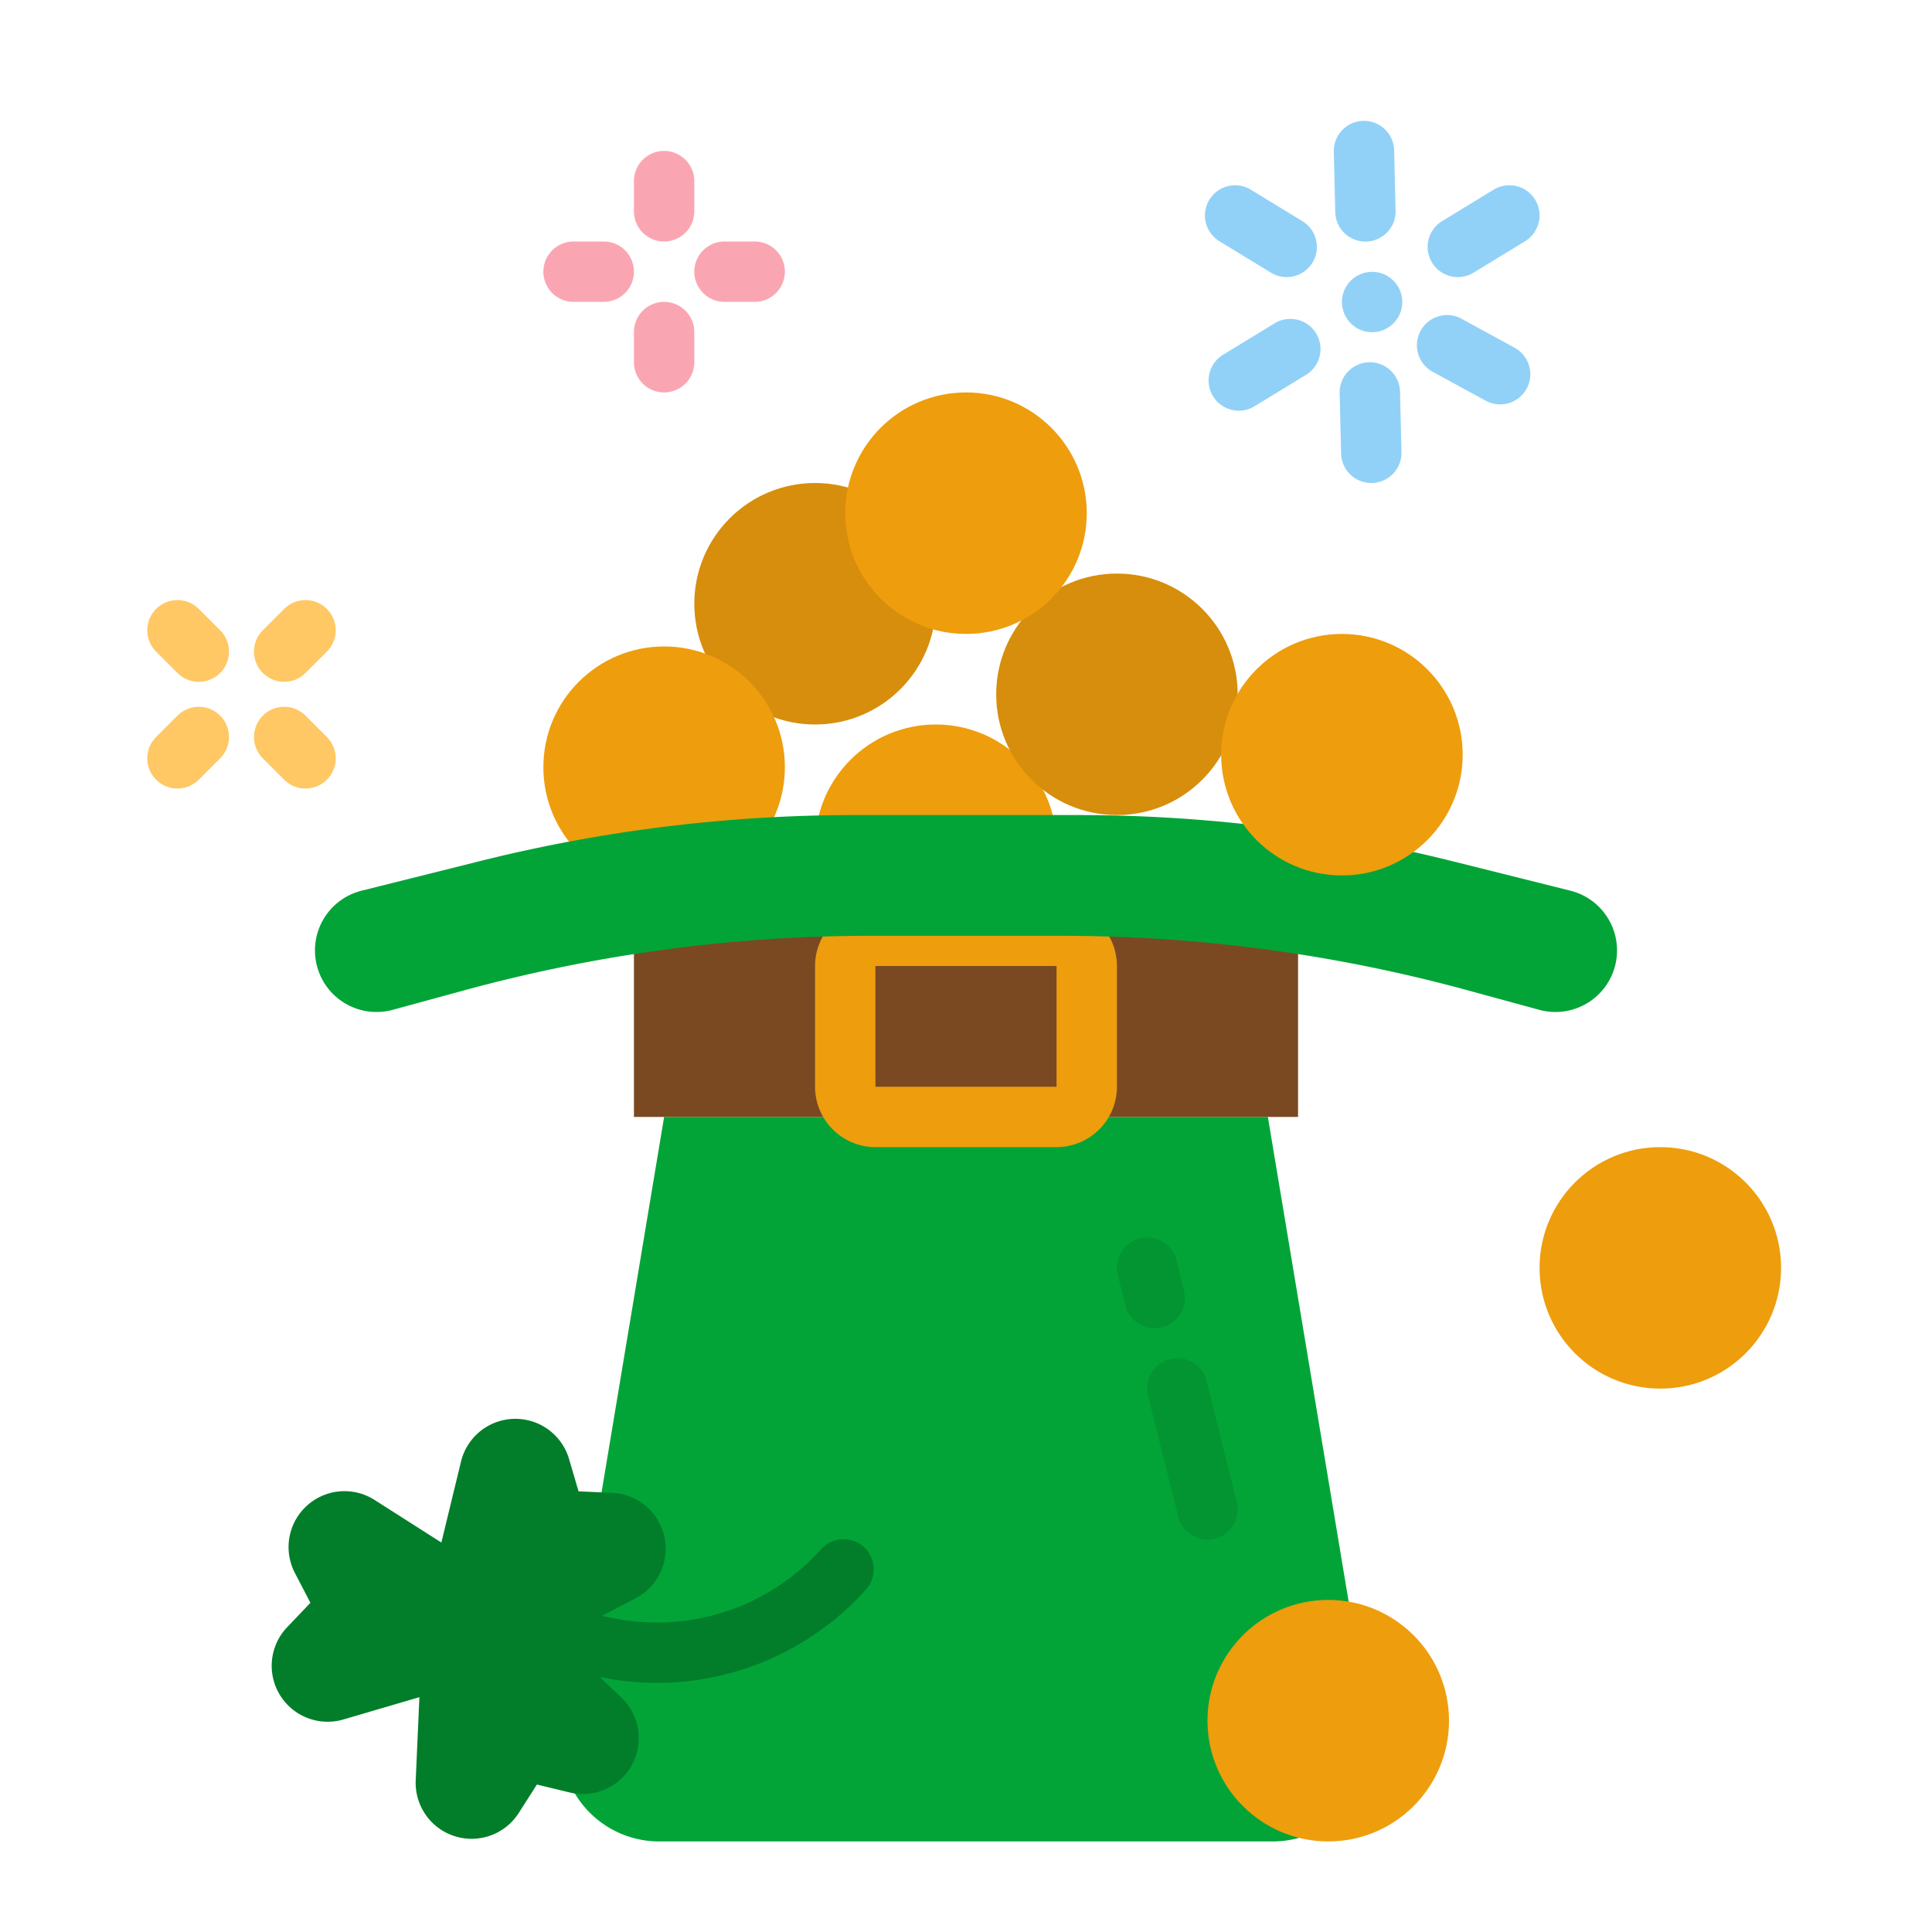 <svg height="512" viewBox="0 0 512 512" width="512" xmlns="http://www.w3.org/2000/svg"><g id="flat"><circle cx="216" cy="160" fill="#d78e0c" r="32"/><circle cx="176" cy="203.316" fill="#ee9d0d" r="32"/><circle cx="248" cy="224" fill="#ee9d0d" r="32"/><g fill="#92d1f7"><path d="m328.3 108.842a8 8 0 0 1 -4.174-14.831l13.659-8.332a8 8 0 1 1 8.332 13.66l-13.659 8.332a7.965 7.965 0 0 1 -4.158 1.171z"/><path d="m386.349 73.433a8 8 0 0 1 -4.174-14.833l13.659-8.332a8 8 0 1 1 8.332 13.66l-13.659 8.332a7.965 7.965 0 0 1 -4.158 1.173z"/><path d="m340.976 73.433a7.969 7.969 0 0 1 -4.159-1.171l-13.66-8.332a8 8 0 0 1 8.332-13.66l13.66 8.332a8 8 0 0 1 -4.173 14.831z"/><path d="m363.4 128a8 8 0 0 1 -7.994-7.808l-.385-15.994a8 8 0 1 1 16-.386l.385 16a8 8 0 0 1 -7.8 8.191z"/><path d="m397.542 107.173a7.966 7.966 0 0 1 -3.825-.98l-14.045-7.664a8 8 0 1 1 7.664-14.045l14.045 7.664a8 8 0 0 1 -3.839 15.025z"/><path d="m361.854 64.019a8 8 0 0 1 -8-7.808l-.384-15.995a8 8 0 0 1 7.8-8.191h.2a8 8 0 0 1 7.994 7.808l.384 15.995a8 8 0 0 1 -7.805 8.191z"/><circle cx="363.624" cy="80.038" r="8"/></g><path d="m337.308 488h-162.616a26 26 0 0 1 -25.646-30.274l26.954-161.726h160l26.954 161.726a26 26 0 0 1 -25.646 30.274z" fill="#02a437"/><path d="m168 248h176v48h-176z" fill="#7a4922"/><path d="m280 304h-48a16.019 16.019 0 0 1 -16-16v-32a16.019 16.019 0 0 1 16-16h48a16.019 16.019 0 0 1 16 16v32a16.019 16.019 0 0 1 -16 16zm-48-48h-.01l.01 32h48v-32z" fill="#ee9d0d"/><path d="m416.17 236.042-31.316-7.828a409.047 409.047 0 0 0 -99.212-12.214h-59.284a409.047 409.047 0 0 0 -99.212 12.214l-31.316 7.828a16.317 16.317 0 0 0 -11.872 19.788 16.316 16.316 0 0 0 20.123 11.784l19.068-5.2a409.052 409.052 0 0 1 107.632-14.414h50.438a409.052 409.052 0 0 1 107.632 14.414l19.068 5.2a16.316 16.316 0 0 0 20.123-11.784 16.317 16.317 0 0 0 -11.872-19.788z" fill="#02a437"/><circle cx="440" cy="336" fill="#ee9d0d" r="32"/><circle cx="352" cy="456" fill="#ee9d0d" r="32"/><circle cx="296" cy="184" fill="#d78e0c" r="32"/><circle cx="355.624" cy="200" fill="#ee9d0d" r="32"/><circle cx="256" cy="136" fill="#ee9d0d" r="32"/><path d="m174.084 445.986a73.369 73.369 0 0 1 -14.3-1.4l-13.184-2.619a8 8 0 1 1 3.115-15.694l13.184 2.618a58.357 58.357 0 0 0 54.65-18.287 8 8 0 1 1 11.933 10.658 74.471 74.471 0 0 1 -55.398 24.724z" fill="#027e2a"/><path d="m319.994 408a8 8 0 0 1 -7.755-6.062l-8-32a8 8 0 1 1 15.522-3.88l8 32a8.008 8.008 0 0 1 -7.767 9.942z" fill="#029532"/><path d="m305.994 352a8 8 0 0 1 -7.755-6.062l-2-8a8 8 0 1 1 15.522-3.88l2 8a8.008 8.008 0 0 1 -7.767 9.942z" fill="#029532"/><path d="m176 64a8 8 0 0 1 -8-8v-8a8 8 0 0 1 16 0v8a8 8 0 0 1 -8 8z" fill="#faa6b2"/><path d="m176 104a8 8 0 0 1 -8-8v-8a8 8 0 0 1 16 0v8a8 8 0 0 1 -8 8z" fill="#faa6b2"/><path d="m160 80h-8a8 8 0 0 1 0-16h8a8 8 0 0 1 0 16z" fill="#faa6b2"/><path d="m200 80h-8a8 8 0 0 1 0-16h8a8 8 0 0 1 0 16z" fill="#faa6b2"/><path d="m75.313 180.687a8 8 0 0 1 -5.657-13.658l5.657-5.657a8 8 0 0 1 11.315 11.315l-5.657 5.657a7.982 7.982 0 0 1 -5.658 2.343z" fill="#ffc864"/><path d="m47.029 208.971a8 8 0 0 1 -5.657-13.658l5.657-5.657a8 8 0 0 1 11.315 11.315l-5.657 5.657a7.982 7.982 0 0 1 -5.658 2.343z" fill="#ffc864"/><path d="m52.687 180.687a7.982 7.982 0 0 1 -5.658-2.343l-5.657-5.657a8 8 0 0 1 11.315-11.315l5.657 5.657a8 8 0 0 1 -5.657 13.658z" fill="#ffc864"/><path d="m80.971 208.971a7.982 7.982 0 0 1 -5.658-2.343l-5.657-5.657a8 8 0 0 1 11.315-11.315l5.657 5.657a8 8 0 0 1 -5.657 13.658z" fill="#ffc864"/><path d="m122.172 387.332-5.206 21.452-17.699-11.284a14.827 14.827 0 0 0 -20.167 4.067 14.827 14.827 0 0 0 -.96 15.265l4.119 7.928-6.163 6.468a14.824 14.824 0 0 0 -3.329 14.928 14.826 14.826 0 0 0 18.233 9.526l20.143-5.913-.974 22.052a14.826 14.826 0 0 0 13.61 15.431 14.823 14.823 0 0 0 13.7-6.8l4.807-7.531 8.683 2.1a14.825 14.825 0 0 0 14.592-4.581 14.824 14.824 0 0 0 -.869-20.557l-16.531-15.763 20.268-10.538a14.825 14.825 0 0 0 6.559-19.5 14.824 14.824 0 0 0 -12.739-8.463l-8.926-.4-2.519-8.572a14.828 14.828 0 0 0 -11.264-10.347 14.826 14.826 0 0 0 -17.368 11.032z" fill="#027e2a"/></g></svg>